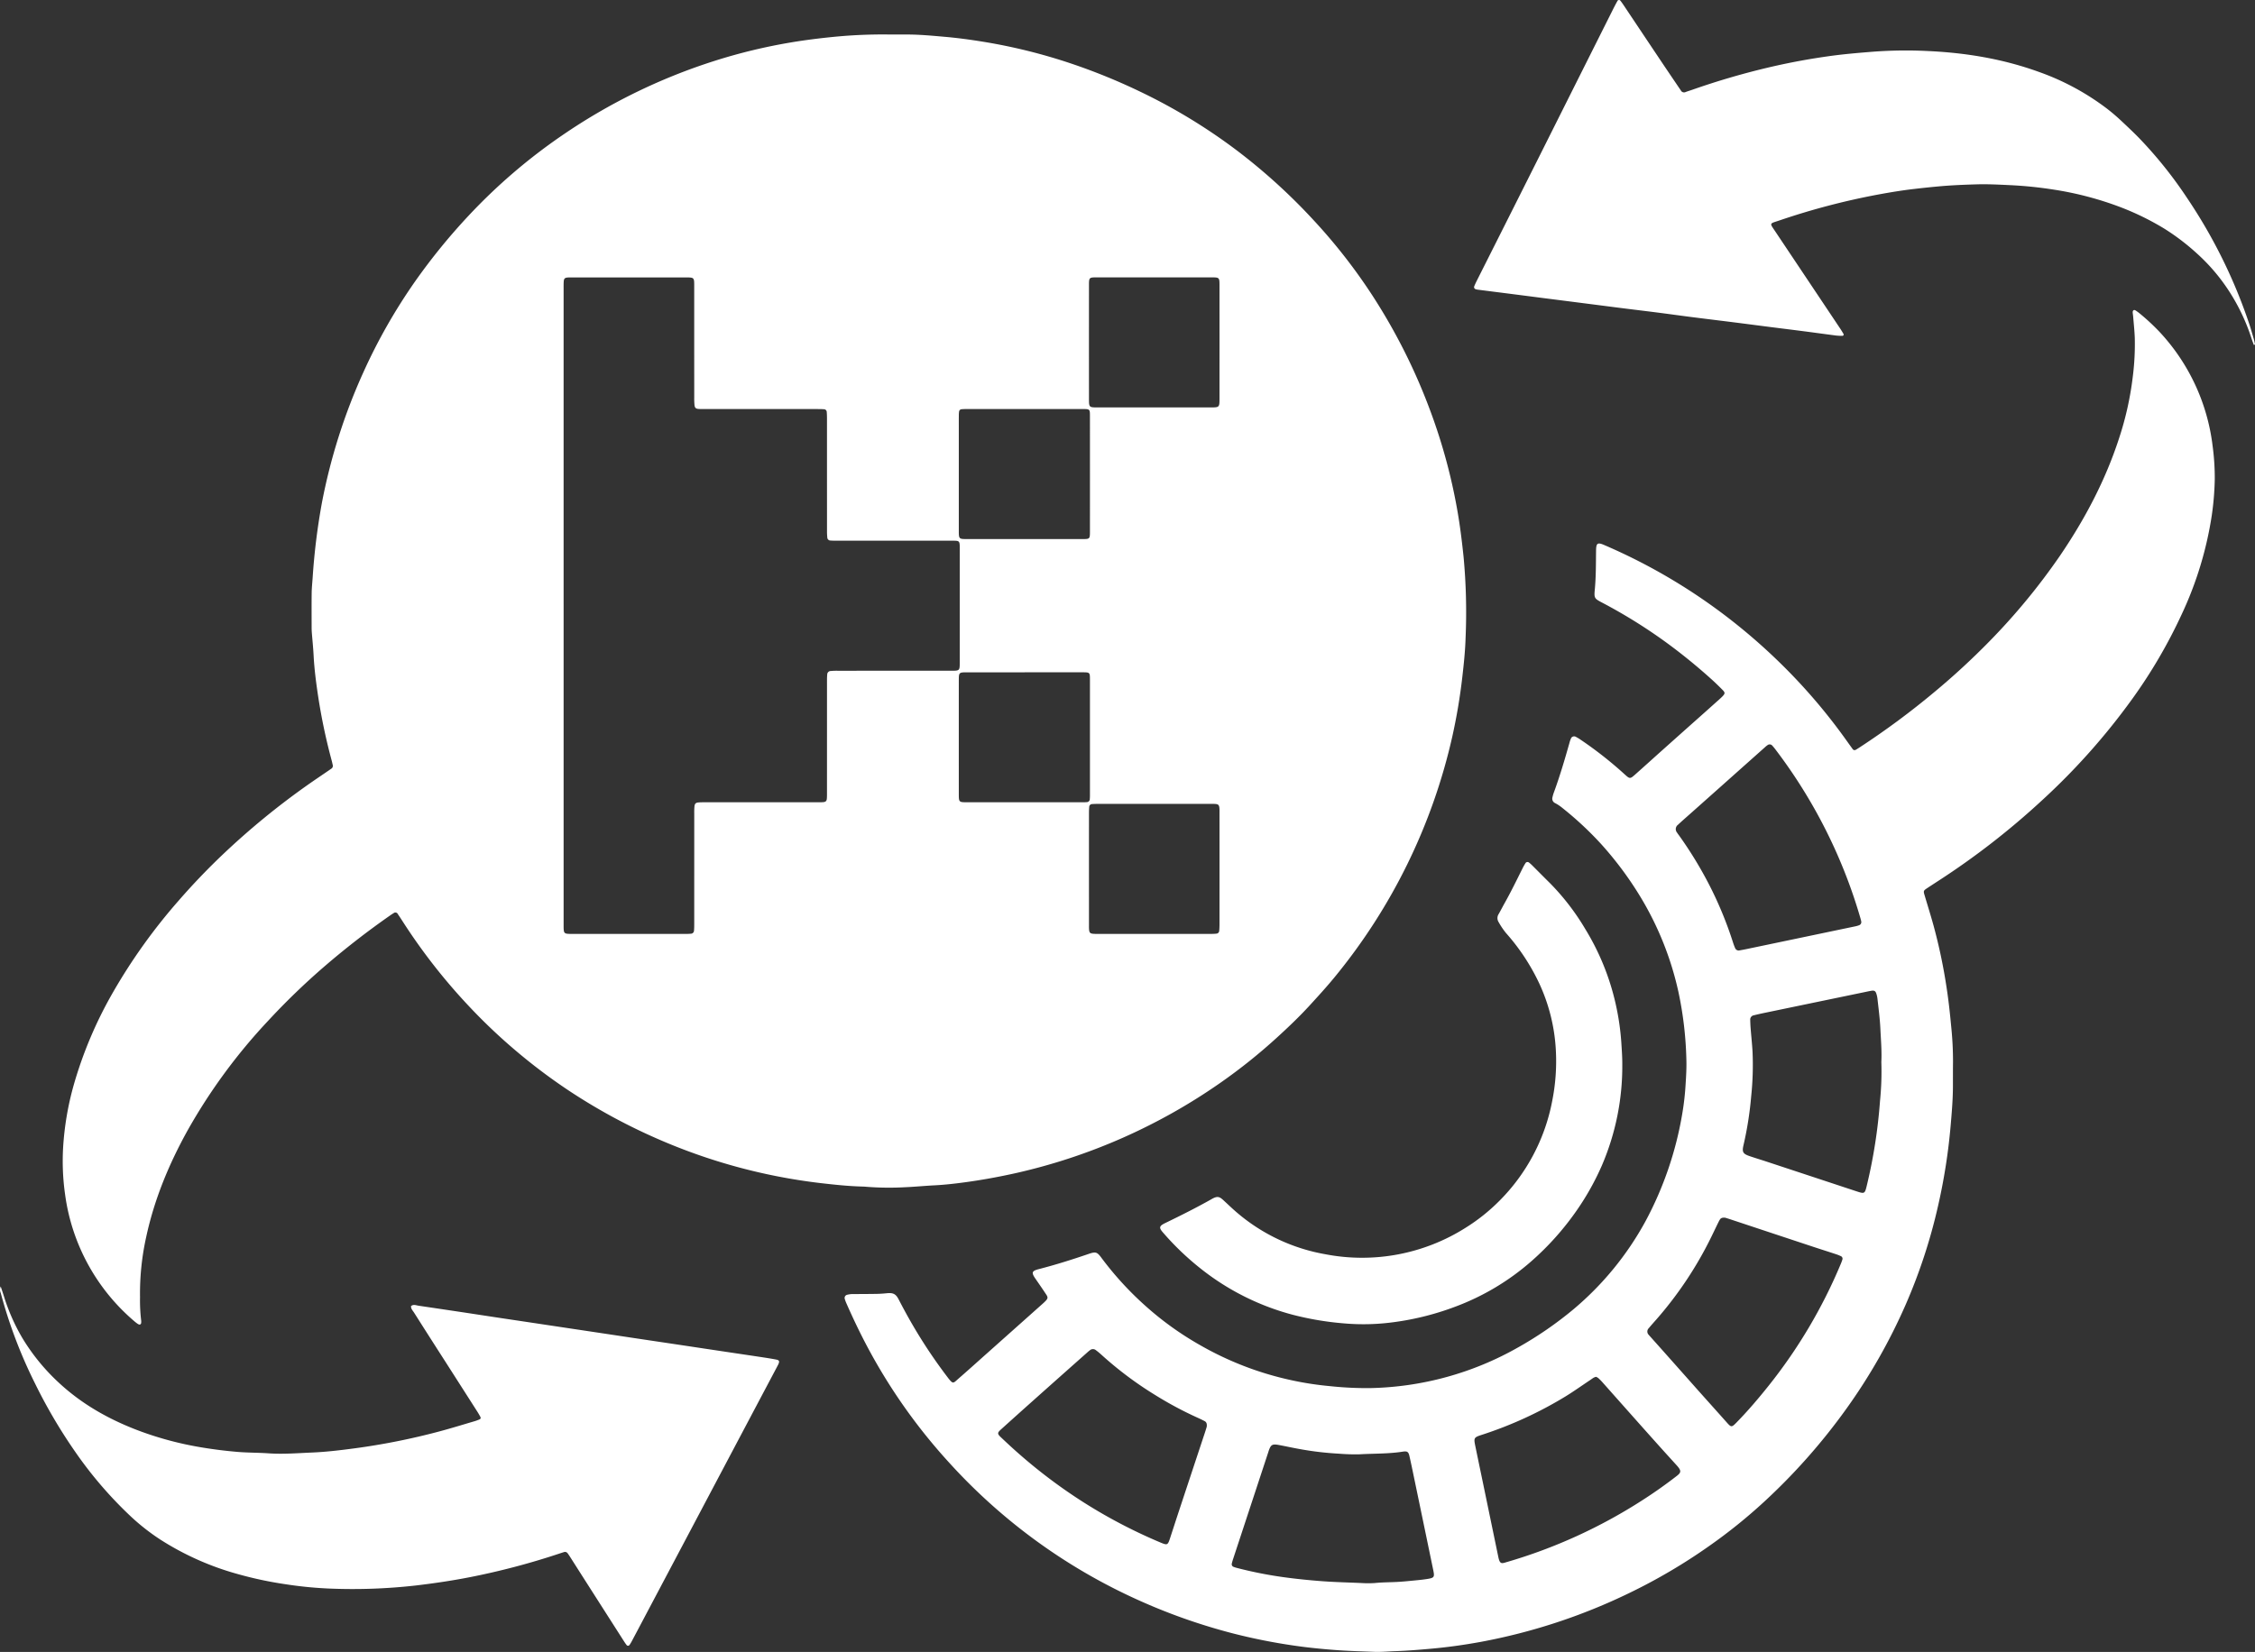 <svg xmlns="http://www.w3.org/2000/svg" xmlns:xlink="http://www.w3.org/1999/xlink" width="942.567" height="690.676" viewBox="0 0 942.567 690.676"><rect x="0" y="0" width="942.567" height="690.676" fill="#333333" stroke="none"/><defs><clipPath id="a"><rect width="942.567" height="690.676" fill="#fff"/></clipPath></defs><g clip-path="url(#a)"><path d="M371.958,14.428q3.635,0,7.269,0c5.2,0,10.359.5,15.529.945,5.433.472,10.824,1.2,16.2,2.076a232.4,232.4,0,0,1,36.73,9.1,252.759,252.759,0,0,1,29.529,12.074,236.705,236.705,0,0,1,40.023,24.458,245.873,245.873,0,0,1,32.008,29.16,233.206,233.206,0,0,1,24.391,31.286,244.393,244.393,0,0,1,24.45,48.882,235.725,235.725,0,0,1,11.251,42.061c1.047,6.138,1.786,12.318,2.438,18.515a249.093,249.093,0,0,1,.824,33.7c-.165,5.438-.728,10.866-1.356,16.282a238.639,238.639,0,0,1-4.215,25.065A242.426,242.426,0,0,1,557.7,408.743c-3.243,3.943-6.688,7.71-10.134,11.478-4.388,4.8-9.085,9.272-13.878,13.642a231.562,231.562,0,0,1-23.283,18.65,242.241,242.241,0,0,1-85.6,37.923c-7.1,1.589-14.239,2.9-21.437,3.876-4.28.583-8.578,1.07-12.9,1.285-3.972.2-7.934.6-11.906.771a121.228,121.228,0,0,1-16.34-.161c-.517-.047-1.035-.084-1.554-.1-6.059-.149-12.073-.8-18.088-1.5A239.5,239.5,0,0,1,274.726,476.1a243.288,243.288,0,0,1-37.113-20.213,238.8,238.8,0,0,1-23.152-17.558,235.241,235.241,0,0,1-18.384-17.567,244.085,244.085,0,0,1-27.494-35.1c-.749-1.165-1.493-2.333-2.287-3.467a1.113,1.113,0,0,0-1.765-.4c-.524.3-1.025.645-1.522.991a341.64,341.64,0,0,0-27.655,21.5,291.679,291.679,0,0,0-23.315,22.548,235.715,235.715,0,0,0-33.577,45.71c-7.81,14.066-13.935,28.8-17.344,44.6a108.808,108.808,0,0,0-2.588,25.24,69.519,69.519,0,0,0,.493,9.842,3.773,3.773,0,0,1-.044,1.029.689.689,0,0,1-.991.481,4.539,4.539,0,0,1-.669-.393c-.416-.31-.829-.627-1.218-.969a84.359,84.359,0,0,1-28.906-53.062,99.012,99.012,0,0,1-.819-19.416A123.348,123.348,0,0,1,30.9,453.342a172.9,172.9,0,0,1,16.416-38.6,236.86,236.86,0,0,1,27.309-38.137q8.948-10.3,18.848-19.675a315.414,315.414,0,0,1,34.7-28.452c3.037-2.148,6.131-4.217,9.2-6.323.358-.245.711-.494,1.068-.738a1.377,1.377,0,0,0,.639-1.563c-.138-.59-.256-1.185-.413-1.769a244.42,244.42,0,0,1-5.757-27.415c-.827-5.558-1.545-11.134-1.83-16.757-.158-3.107-.489-6.205-.731-9.308-.054-.69-.087-1.383-.088-2.074-.008-4.846-.044-9.693.015-14.539.025-2.072.24-4.143.392-6.213a272.643,272.643,0,0,1,3.857-31.4,242.493,242.493,0,0,1,17.39-54.792,234.163,234.163,0,0,1,21.684-38.065,255.152,255.152,0,0,1,22.268-27.352,236.147,236.147,0,0,1,38.9-33.433,242.129,242.129,0,0,1,63.877-31.275,230.959,230.959,0,0,1,32.005-7.733c6.05-1.021,12.142-1.763,18.257-2.365a210.224,210.224,0,0,1,23.06-.941M235.587,252.886q0,66.967,0,133.934c0,3.612.036,3.646,3.6,3.647q23.75.009,47.5,0a18.9,18.9,0,0,0,2.072-.082,1.328,1.328,0,0,0,1.332-1.334c.089-.944.09-1.9.09-2.85q.008-23.1.007-46.2a27.519,27.519,0,0,1,.092-2.851c.118-1.127.54-1.544,1.643-1.644.945-.085,1.9-.073,2.852-.073q23.36-.006,46.721,0c.865,0,1.732.013,2.594-.053,1.011-.078,1.433-.469,1.519-1.426.077-.859.065-1.729.065-2.593q0-23.231.005-46.462c0-.951,0-1.907.092-2.851a1.469,1.469,0,0,1,1.491-1.505,26.9,26.9,0,0,1,2.849-.1q23.75-.008,47.5-.007c3.545,0,3.555-.015,3.556-3.645q.006-23.621,0-47.241c0-.605.012-1.213-.032-1.816-.088-1.216-.4-1.562-1.553-1.636-.862-.055-1.729-.036-2.594-.036q-23.621,0-47.241,0c-.864,0-1.732,0-2.592-.071a1.313,1.313,0,0,1-1.357-1.307,25.883,25.883,0,0,1-.118-2.847q-.011-23.361-.009-46.721c0-.95-.024-1.9-.1-2.849a1.181,1.181,0,0,0-1.175-1.164c-.861-.064-1.728-.076-2.592-.076q-23.62-.006-47.24,0c-.865,0-1.732.013-2.594-.051-1.116-.084-1.548-.466-1.673-1.593a28.347,28.347,0,0,1-.115-3.108q-.01-23.361-.007-46.721c0-3.555-.016-3.563-3.642-3.564q-23.621,0-47.241,0c-.692,0-1.387-.016-2.075.039-1.112.088-1.5.471-1.582,1.645-.071,1.034-.051,2.075-.051,3.113q0,66.058,0,132.117M428.36,171.012q-12.067,0-24.134,0c-.777,0-1.558.017-2.33.094a1.113,1.113,0,0,0-1.016,1.02,10.811,10.811,0,0,0-.1,1.549c-.013,1.817-.007,3.633-.007,5.45q0,21.409,0,42.817c0,3.341.083,3.436,3.255,3.437q24.263.014,48.526,0c2.94,0,3.031-.1,3.032-3.105q.012-24.133,0-48.267c0-2.961-.037-2.991-3.092-2.994q-12.066-.014-24.133,0m-.087,110.083q-11.934,0-23.869,0c-3.622,0-3.633.008-3.634,3.524q-.006,23.609,0,47.219c0,3.575.012,3.586,3.606,3.587q23.869.007,47.738,0c.691,0,1.386.007,2.073-.059a1.273,1.273,0,0,0,1.34-1.3,17.76,17.76,0,0,0,.059-1.813q0-24,0-48c0-3.146-.017-3.159-3.184-3.163q-12.064-.012-24.128,0m54.243-165.123q-12.07,0-24.139,0c-3.1,0-3.2.087-3.2,3.212q-.014,23.879,0,47.758c0,3.271.122,3.4,3.328,3.4q23.879.014,47.758,0c3.357,0,3.47-.118,3.471-3.53q.011-23.749,0-47.5c0-3.277-.071-3.338-3.343-3.342q-11.939-.012-23.878,0m-.095,220.139q-11.809,0-23.618,0c-.777,0-1.557.016-2.331.083a1.21,1.21,0,0,0-1.186,1.163c-.077.859-.106,1.725-.106,2.588q-.009,23.359,0,46.717c0,.519-.011,1.039.015,1.557.092,1.81.4,2.131,2.117,2.231.345.02.692.014,1.037.015q24.137,0,48.274,0a15.073,15.073,0,0,0,1.81-.1,1.25,1.25,0,0,0,1.188-1.174c.087-.944.119-1.9.12-2.847q.01-23.1,0-46.2c0-.692.019-1.386-.026-2.075-.1-1.487-.442-1.844-1.859-1.934-.69-.044-1.384-.027-2.075-.027q-11.679,0-23.358,0M575.1,690.666c-5.7-.229-11.4-.364-17.1-.8-5.609-.428-11.2-.979-16.761-1.786a241.258,241.258,0,0,1-26.445-5.289,245.679,245.679,0,0,1-42.164-15.244,239,239,0,0,1-75.587-55.676,235.719,235.719,0,0,1-35.015-49.747c-2.944-5.6-5.64-11.3-8.19-17.079a13.689,13.689,0,0,1-.724-1.94,1.351,1.351,0,0,1,1.065-1.77,9.54,9.54,0,0,1,2.83-.278c3.2-.025,6.4-.026,9.605-.086,1.381-.025,2.763-.132,4.139-.268,2.526-.248,3.677.27,4.849,2.535,1.95,3.767,3.969,7.492,6.115,11.151a212.107,212.107,0,0,0,14.442,21.551c2.3,3.009,2.256,2.4,4.54.417,3.857-3.344,7.642-6.77,11.453-10.166q8.819-7.855,17.633-15.715,3-2.677,6.005-5.356c.451-.4.9-.809,1.315-1.253.88-.953.973-1.441.254-2.537-1.471-2.243-3-4.447-4.528-6.652-1.8-2.6-1.6-3.291,1.415-4.066,6.959-1.788,13.8-3.951,20.6-6.274,3.212-1.1,3.674-.976,5.683,1.747a134.869,134.869,0,0,0,18.213,19.872,130.325,130.325,0,0,0,22.488,16.219,133.233,133.233,0,0,0,38.328,14.843,130.558,130.558,0,0,0,16.136,2.507,145.467,145.467,0,0,0,16.831.845,130.218,130.218,0,0,0,61.922-16.959,153.71,153.71,0,0,0,23.274-16.017,127.952,127.952,0,0,0,30.063-36.759,145.867,145.867,0,0,0,15.427-45.24,111.009,111.009,0,0,0,1.341-11.853c.229-3.458.431-6.91.336-10.369a151.434,151.434,0,0,0-3.346-28.559,131.165,131.165,0,0,0-15.831-39.589,144.948,144.948,0,0,0-16.735-22.436,140.082,140.082,0,0,0-15.957-14.819,17.214,17.214,0,0,0-3.018-2,2.033,2.033,0,0,1-1.088-2.408,15.6,15.6,0,0,1,.661-2.236c2.44-6.668,4.443-13.472,6.378-20.3a14.112,14.112,0,0,1,.649-1.966,1.439,1.439,0,0,1,2.146-.755,17.12,17.12,0,0,1,1.995,1.209,161.633,161.633,0,0,1,18.346,14.433c2.165,1.955,2.24,2,4.461.024,3.817-3.39,7.6-6.821,11.4-10.221q8.615-7.694,17.245-15.371,3.293-2.936,6.577-5.885c.386-.347.77-.7,1.133-1.069,1.194-1.224,1.241-1.633.084-2.8-1.522-1.537-3.074-3.048-4.681-4.495a235.678,235.678,0,0,0-19.348-15.686,218.224,218.224,0,0,0-26.234-16.262c-3.228-1.7-3.456-1.86-3.12-5.415.514-5.44.466-10.888.531-16.337.038-3.188.612-3.574,3.509-2.316A240.02,240.02,0,0,1,726.5,261.574a245.89,245.89,0,0,1,22.047,20.1,239.073,239.073,0,0,1,23.092,27.681q1.352,1.9,2.726,3.795a.959.959,0,0,0,1.365.314c.6-.342,1.177-.725,1.756-1.1a331.135,331.135,0,0,0,31.259-23.18,303.451,303.451,0,0,0,22.7-20.926,267.989,267.989,0,0,0,29.678-36.014c10.367-15.247,18.914-31.422,24.627-49.008a131.281,131.281,0,0,0,5.706-25.537,106.955,106.955,0,0,0,.856-16.567c-.118-2.935-.436-5.862-.672-8.792-.049-.6-.171-1.2-.193-1.8-.029-.777.556-1.156,1.171-.758a18.648,18.648,0,0,1,1.88,1.38,89.452,89.452,0,0,1,8.345,7.787,84.652,84.652,0,0,1,22.005,47.493,99.948,99.948,0,0,1,.9,13.97,121.19,121.19,0,0,1-1.234,14.985,150.38,150.38,0,0,1-12.643,41.567A213.734,213.734,0,0,1,891.2,292.3a277.723,277.723,0,0,1-37.544,42.216,320.027,320.027,0,0,1-43.4,33.738c-1.523.99-3.049,1.978-4.563,2.983-1.811,1.2-1.795,1.207-1.147,3.372,1.214,4.061,2.475,8.11,3.608,12.193a227.712,227.712,0,0,1,5.618,26.909c.789,5.221,1.34,10.467,1.831,15.716a139.446,139.446,0,0,1,.733,14.769c-.042,3.288-.024,6.577-.031,9.865-.012,5.629-.494,11.226-.978,16.83a246.459,246.459,0,0,1-5.238,33.294,230.083,230.083,0,0,1-13.469,41.134,239.037,239.037,0,0,1-25.008,43.9,254.2,254.2,0,0,1-34.358,38.8,221.417,221.417,0,0,1-22.627,18.224,236.081,236.081,0,0,1-33.5,19.756,244.152,244.152,0,0,1-62.178,20.477c-6.8,1.249-13.652,2.212-20.55,2.834-5,.452-9.988.878-15.006,1.041-2.764.09-5.524.355-8.3.308M786.379,444.04c.234-4.594-.181-9.163-.391-13.741-.2-4.326-.773-8.608-1.248-12.9a10.714,10.714,0,0,0-.39-1.772c-.357-1.238-.86-1.584-2.068-1.393-.939.149-1.868.359-2.8.552q-20.951,4.342-41.9,8.692c-1.523.317-3.043.656-4.553,1.03a1.777,1.777,0,0,0-1.448,1.9q.03,1.814.174,3.626c.25,3.187.594,6.369.781,9.56a125.068,125.068,0,0,1-.547,18.656,144.819,144.819,0,0,1-3.211,20.483c-.7,2.932-.26,3.685,2.561,4.648,2.373.81,4.776,1.532,7.157,2.318q18.722,6.179,37.442,12.368c3.447,1.135,3.526,1.076,4.366-2.372a218.9,218.9,0,0,0,5.516-35.325,122.659,122.659,0,0,0,.56-16.321M569.843,661.915a44.144,44.144,0,0,0,4.668-.028c3.191-.341,6.392-.307,9.586-.479,2.5-.135,5-.4,7.492-.64,1.634-.157,3.271-.319,4.891-.577,3.017-.48,3.216-.768,2.611-3.69q-4.075-19.69-8.177-39.374c-.581-2.794-1.152-5.592-1.792-8.372-.407-1.768-.94-2.1-2.774-1.813-6,.947-12.074.757-18.111,1.111a82.262,82.262,0,0,1-8.55-.263,130.393,130.393,0,0,1-16.726-1.988c-2.808-.5-5.593-1.129-8.4-1.644-2.769-.508-3.358-.143-4.255,2.432-.057.163-.1.332-.151.5q-7.345,22.306-14.688,44.614a20.248,20.248,0,0,0-.576,1.992,1.157,1.157,0,0,0,.8,1.436,9.526,9.526,0,0,0,1.232.4,169.744,169.744,0,0,0,19.064,3.815c5.393.761,10.806,1.309,16.24,1.728,5.866.453,11.743.551,17.612.838M504.4,596.552c.159-1.314-.137-1.994-.919-2.4-.923-.474-1.856-.932-2.8-1.353a152.589,152.589,0,0,1-17.84-9.54A150.561,150.561,0,0,1,460.246,566.3a27.367,27.367,0,0,0-2.207-1.809,1.915,1.915,0,0,0-2.412.012,15.394,15.394,0,0,0-1.2,1q-6.213,5.511-12.421,11.029-6.3,5.606-12.594,11.225-5.515,4.93-11.006,9.885c-1.573,1.426-1.59,1.825-.009,3.318,2.452,2.317,4.924,4.618,7.464,6.837a219.251,219.251,0,0,0,27.384,20.533A216.247,216.247,0,0,0,485.2,644.985c2.7,1.128,2.927,1.021,3.847-1.778,1.108-3.369,2.188-6.747,3.3-10.114q5.662-17.127,11.337-34.249c.3-.9.564-1.813.712-2.292m162.738-20.9a5.394,5.394,0,0,0-.979.349c-.519.306-1,.683-1.5,1.018-3.454,2.3-6.841,4.718-10.378,6.886a164.756,164.756,0,0,1-35.078,16.063c-3.081,1.008-3.225,1.27-2.562,4.49q1.413,6.862,2.847,13.719,3.4,16.387,6.794,32.774c.641,3.1,1.374,2.827,3.487,2.165.082-.025.168-.043.251-.067A216.419,216.419,0,0,0,686.26,627.4q7.55-4.824,14.632-10.317c1.8-1.389,1.848-2.107.452-3.841-.163-.2-.339-.393-.513-.586-2.206-2.437-4.423-4.864-6.618-7.311q-4.853-5.408-9.681-10.839-7.416-8.338-14.821-16.685a21.591,21.591,0,0,0-1.649-1.65,4.794,4.794,0,0,0-.92-.518m53.995-66.523c-1.218-.112-1.844.127-2.245.78-.316.514-.587,1.057-.852,1.6-.835,1.71-1.65,3.429-2.484,5.139a157.367,157.367,0,0,1-23.142,34.943c-1.083,1.235-2.194,2.448-3.234,3.719a1.926,1.926,0,0,0-.005,2.807c.259.345.565.654.853.977q2.333,2.613,4.666,5.226,7.5,8.436,14.989,16.876c3.968,4.456,7.965,8.888,11.927,13.35,2.062,2.321,2.151,2.347,4.374.068,4.717-4.833,9.08-9.974,13.294-15.248A213.513,213.513,0,0,0,769.447,528.4a15.768,15.768,0,0,0,.626-1.7,1.154,1.154,0,0,0-.645-1.516,18.11,18.11,0,0,0-2.168-.853c-3.2-1.054-6.419-2.068-9.621-3.128q-17.117-5.668-34.228-11.354c-.9-.3-1.809-.568-2.276-.715m5.894-111.761c.737-.136,1.676-.29,2.606-.484q9.391-1.956,18.78-3.926,13.452-2.812,26.9-5.626a9.852,9.852,0,0,0,1.737-.485,1.383,1.383,0,0,0,.911-1.666c-.129-.677-.337-1.341-.531-2a215.67,215.67,0,0,0-35.26-69.768,18.7,18.7,0,0,0-1.313-1.6,1.437,1.437,0,0,0-2.084-.245,9.356,9.356,0,0,0-1.007.816q-9.395,8.367-18.785,16.74-6.2,5.521-12.4,11.034c-1.744,1.552-3.513,3.078-5.21,4.679a2.247,2.247,0,0,0-.4,3.249c.268.442.6.846.9,1.27a165.624,165.624,0,0,1,13.264,21.966,159.194,159.194,0,0,1,9.275,22.807,21.12,21.12,0,0,0,.923,2.416,1.594,1.594,0,0,0,1.7.831M.33,540.663a199.18,199.18,0,0,0,14.211,37.566,218.174,218.174,0,0,0,16.8,28.629,168.46,168.46,0,0,0,23.291,27.13,89.844,89.844,0,0,0,12.448,9.757A117.987,117.987,0,0,0,99.2,658.072a157.651,157.651,0,0,0,20.284,4.323,164.721,164.721,0,0,0,18.06,1.783,234.591,234.591,0,0,0,36.529-1.31c7.562-.907,15.086-2.012,22.552-3.486a303.856,303.856,0,0,0,37.109-9.8q.985-.328,1.976-.638a1.337,1.337,0,0,1,1.593.547c.358.488.7.989,1.024,1.5,1.63,2.552,3.248,5.113,4.879,7.665q8.8,13.784,17.608,27.564c.326.509.666,1.012,1.039,1.487a.752.752,0,0,0,1.3.024,15.282,15.282,0,0,0,.937-1.551q2.32-4.353,4.617-8.717,9.348-17.665,18.7-35.331,9.59-18.126,19.175-36.255,9.165-17.322,18.337-34.642c.162-.306.33-.61.47-.926.5-1.139.31-1.628-.876-1.856-1.952-.375-3.918-.684-5.883-.982-5.3-.8-10.6-1.583-15.9-2.377q-7.7-1.152-15.39-2.313-7.823-1.172-15.648-2.336t-15.646-2.352L240.4,555.743q-7.695-1.156-15.39-2.311-7.823-1.172-15.646-2.34c-5.044-.76-10.086-1.538-15.13-2.3q-9.618-1.446-19.24-2.865c-1.061-.156-2.164-.695-3.184.156-.08,1.149.741,1.9,1.278,2.749q6.53,10.307,13.128,20.57,6.642,10.388,13.283,20.778c.465.729.906,1.476,1.3,2.242a.706.706,0,0,1-.408,1.053,19.479,19.479,0,0,1-1.943.716c-5.063,1.484-10.1,3.055-15.2,4.4a282.994,282.994,0,0,1-34.833,6.939c-6,.8-12.025,1.531-18.06,1.783s-12.08.754-18.144.328c-4.31-.3-8.638-.234-12.958-.6q-7.507-.634-14.921-1.865a139.57,139.57,0,0,1-25.32-6.631c-12.707-4.678-24.366-11.1-34.371-20.388A85.579,85.579,0,0,1,9.413,559.549a82.208,82.208,0,0,1-7.832-17.773C1.22,540.634.831,539.5.29,537.86a3.449,3.449,0,0,0,.04,2.8M942.567,144.054c-.135-.663-.225-1.339-.412-1.987-.623-2.161-1.226-4.33-1.935-6.463A218.322,218.322,0,0,0,914.129,82.7a176.9,176.9,0,0,0-19.921-24.89c-2.352-2.424-4.811-4.729-7.267-7.037-1.951-1.834-3.983-3.6-6.1-5.237a104.624,104.624,0,0,0-28.648-15.49c-14.936-5.413-30.426-7.977-46.221-8.707a183.486,183.486,0,0,0-23.083.276c-5.43.433-10.851.882-16.255,1.575a275.371,275.371,0,0,0-27.793,5.1,313.515,313.515,0,0,0-31.6,9.277c-.9.313-1.813.581-2.7.921a1.5,1.5,0,0,1-1.982-.712c-.236-.363-.49-.714-.732-1.073-2.374-3.512-4.759-7.017-7.119-10.539Q686.687,14.185,678.688,2.2c-.432-.645-.88-1.285-1.364-1.892a.73.73,0,0,0-1.279.146c-.635,1.13-1.237,2.281-1.818,3.44q-15.3,30.514-30.585,61.031Q630.489,91.141,617.3,117.338c-.388.772-.758,1.555-1.082,2.355a.9.9,0,0,0,.626,1.223,4.214,4.214,0,0,0,.753.181q6.43.824,12.862,1.637,7.2.921,14.4,1.854,4.889.626,9.777,1.246,7.331.938,14.66,1.879c3.172.407,6.344.822,9.518,1.219,4.718.592,9.439,1.154,14.154,1.76,4.629.594,9.252,1.246,13.883,1.837,6.088.778,12.181,1.512,18.27,2.281,5.06.639,10.115,1.308,15.174,1.954,4.459.57,8.921,1.111,13.379,1.69,4.629.6,9.252,1.245,13.881,1.842a23.548,23.548,0,0,0,2.587.117.548.548,0,0,0,.446-.76c-.434-.746-.877-1.488-1.356-2.206q-13.481-20.18-26.97-40.357c-2.707-4.055-2.806-3.456,1.565-4.939a296.3,296.3,0,0,1,41.119-10.8C789.964,80.422,795,79.591,800.067,79q5.282-.617,10.574-1.1c5.172-.465,10.354-.671,15.537-.826,4.582-.137,9.161.109,13.743.32a168.158,168.158,0,0,1,18.311,1.848,137.026,137.026,0,0,1,28.3,7.444,112.421,112.421,0,0,1,17.922,8.779,94.557,94.557,0,0,1,13.83,10.5A79.075,79.075,0,0,1,932,122.152a83.066,83.066,0,0,1,9.137,19.441c.288.882.627,1.748.943,2.621l.492-.16M677.719,436.223a106.119,106.119,0,0,0-2.428-16.671,103.225,103.225,0,0,0-12.661-31.119,99.525,99.525,0,0,0-14.67-19.1c-2.528-2.49-5.015-5.021-7.529-7.524a13.512,13.512,0,0,0-1.356-1.2,1.006,1.006,0,0,0-1.4.2,24.582,24.582,0,0,0-1.269,2.256c-2.438,4.875-4.816,9.78-7.487,14.536-.847,1.509-1.629,3.054-2.487,4.556a3.1,3.1,0,0,0,.006,3.425,31.25,31.25,0,0,0,3.043,4.508,88.023,88.023,0,0,1,14.06,21.4,75.588,75.588,0,0,1,6.784,27.557,84.834,84.834,0,0,1-1.552,21.429,80.2,80.2,0,0,1-22.217,41.771,77.829,77.829,0,0,1-13.779,10.977,80.9,80.9,0,0,1-58.736,11.19,77.356,77.356,0,0,1-36.907-17.344c-2.047-1.728-3.959-3.616-5.944-5.419-1.531-1.39-2.39-1.5-4.214-.6-.233.115-.451.256-.677.384-6.11,3.44-12.37,6.589-18.678,9.646-.545.264-1.1.518-1.613.834-1.227.751-1.377,1.42-.582,2.543.3.422.65.81.99,1.2a115.034,115.034,0,0,0,15.369,14.68,104.95,104.95,0,0,0,38.448,19.338,125.5,125.5,0,0,0,21.453,3.627,93.208,93.208,0,0,0,18.9-.253,115.438,115.438,0,0,0,27.427-6.618,102.269,102.269,0,0,0,32.15-19.168,117.032,117.032,0,0,0,18.95-21.269,110.016,110.016,0,0,0,10.488-18.78,104.955,104.955,0,0,0,8.5-41.919c.024-3.033-.183-6.048-.388-9.072" transform="translate(0 0.005)" fill="#fff"/></g></svg>